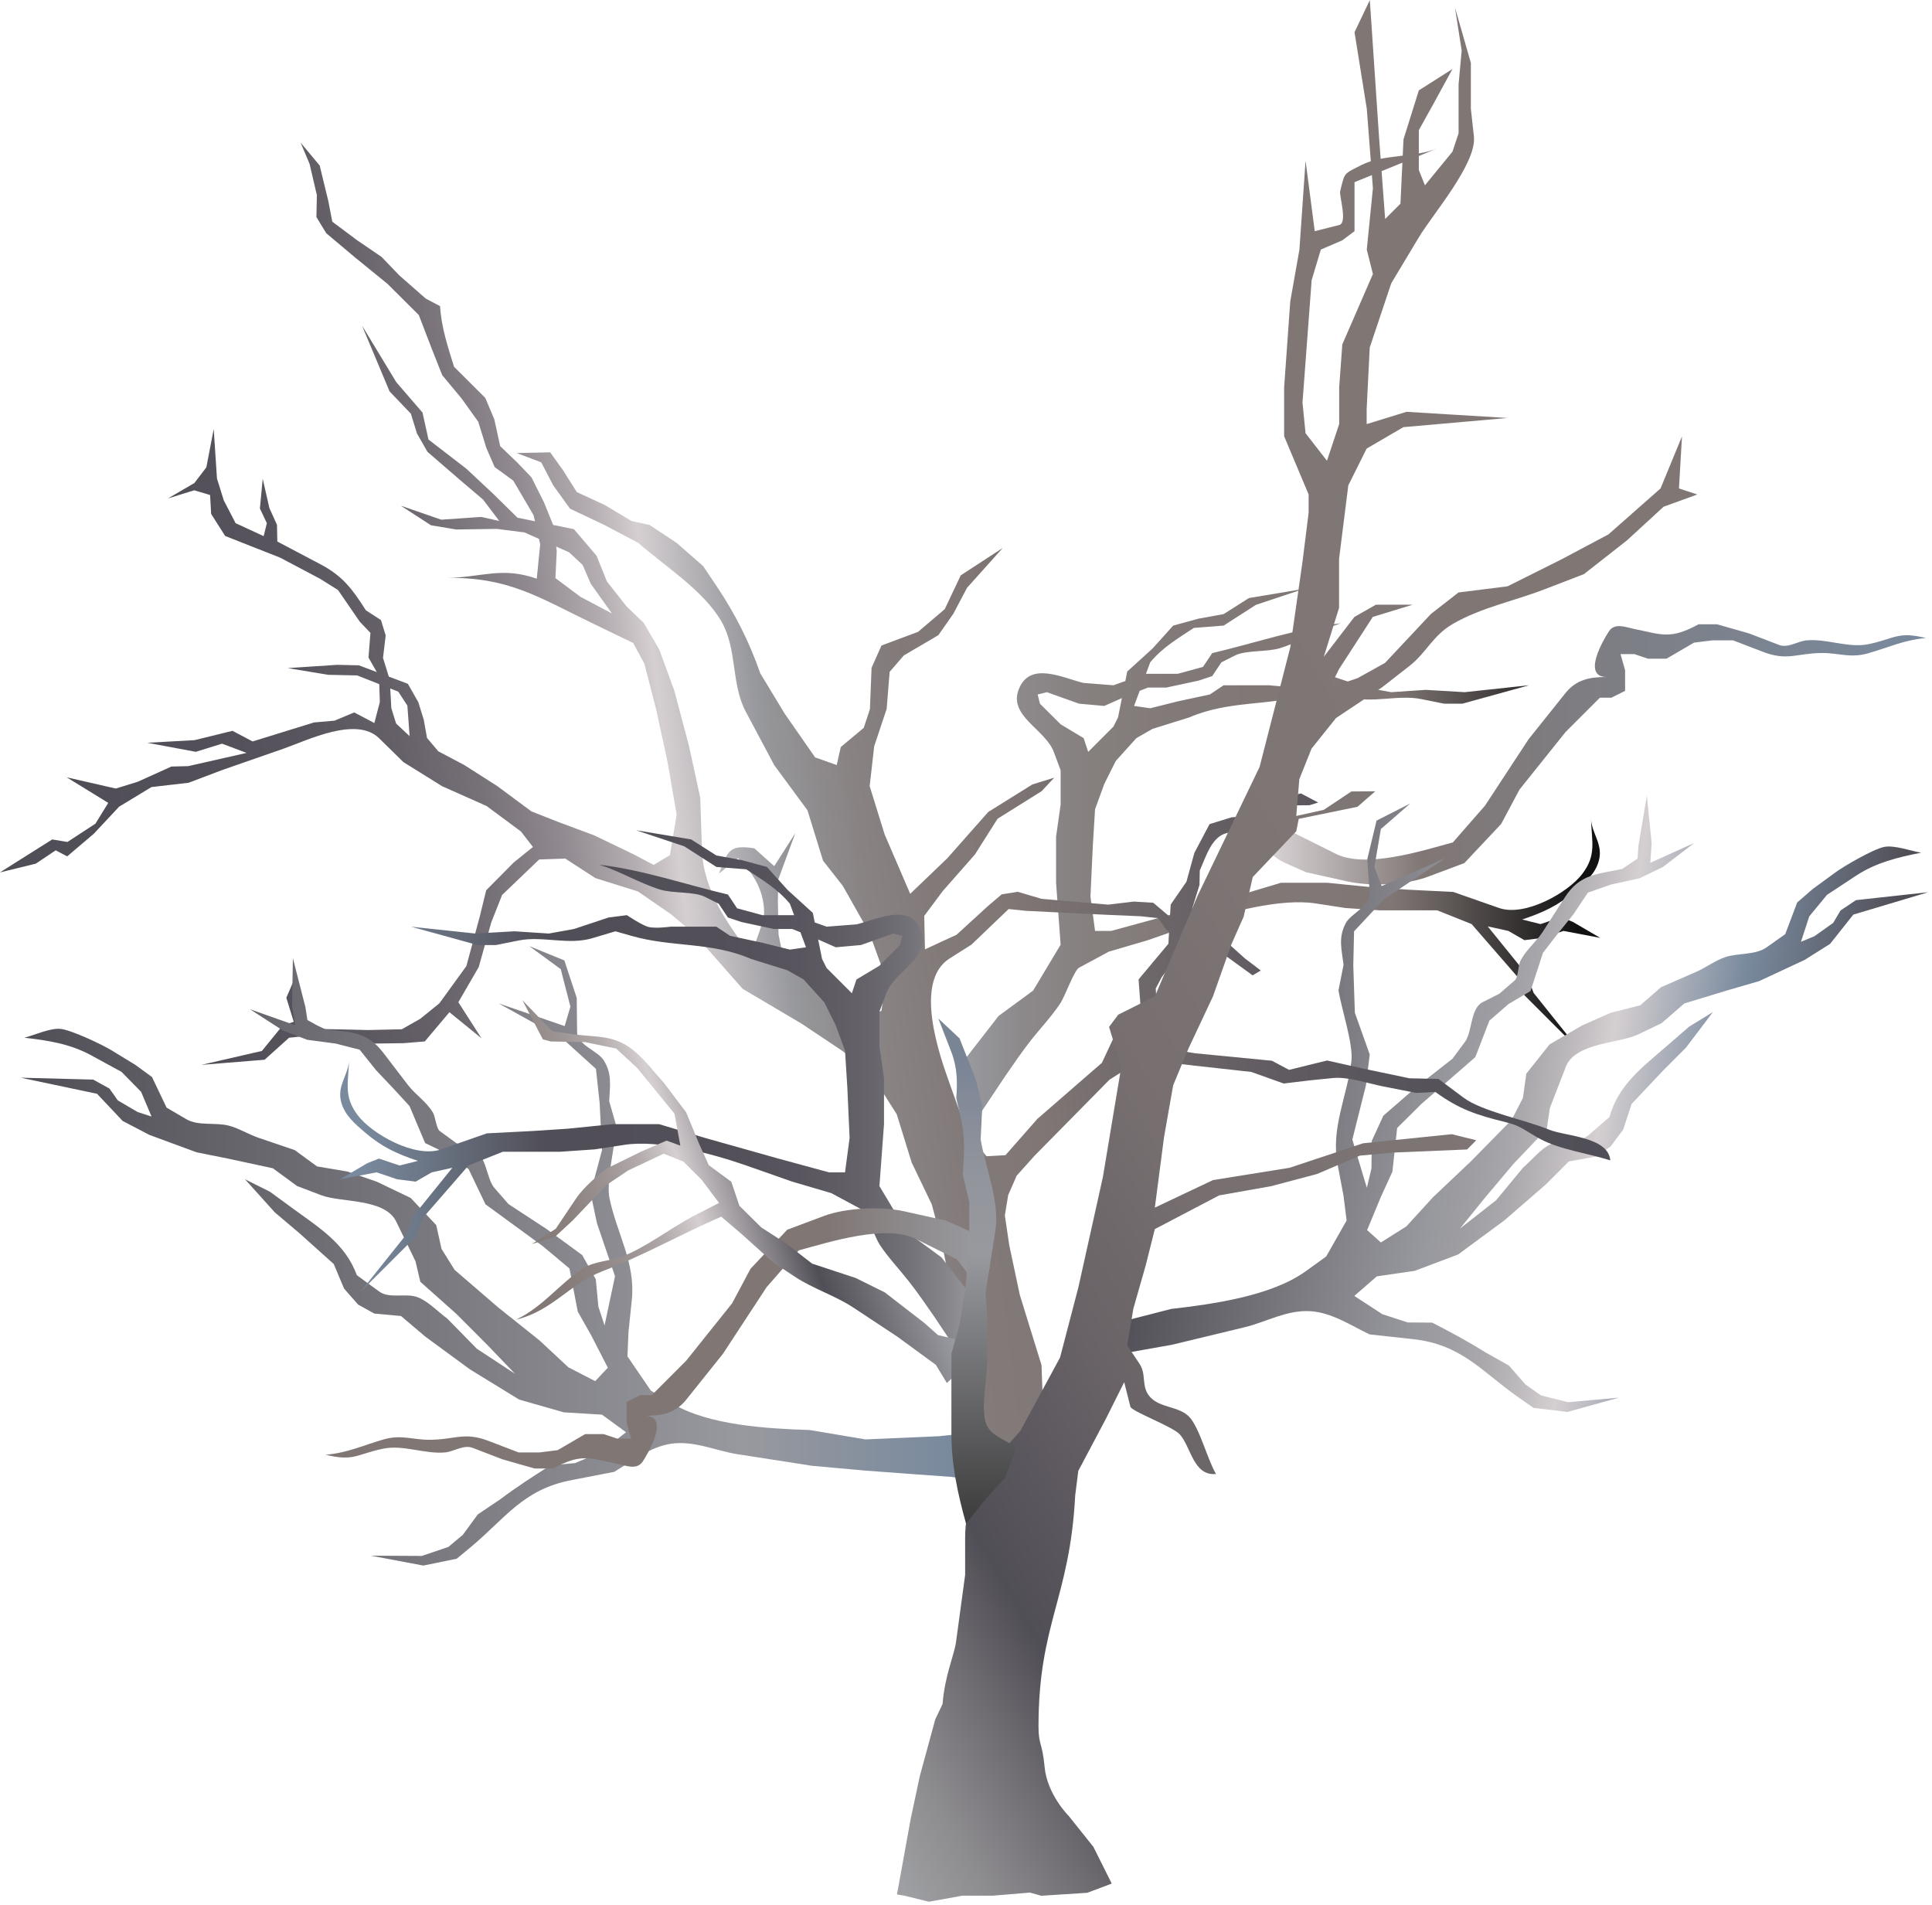 
        <svg xmlns:rdf="http://www.w3.org/1999/02/22-rdf-syntax-ns#" xmlns="http://www.w3.org/2000/svg" xmlns:cc="http://creativecommons.org/ns#" xmlns:xlink="http://www.w3.org/1999/xlink" xmlns:dc="http://purl.org/dc/elements/1.1/" x="0px" y="0px" width="501" height="494" viewBox="0 0 501 494" xml:space="preserve">
            <title>Melaleuca cuticularis (Saltwater Paperbark) dying</title>
            <desc xmlns:ian_image_library="https://ian.umces.edu/media-library/">
                <ian_image_library:title>Melaleuca cuticularis (Saltwater Paperbark) dying</ian_image_library:title>
                <ian_image_library:descr>Illustration of Melaleuca cuticularis (Saltwater Paperbark) dying</ian_image_library:descr>
                <ian_image_library:scene>
                    <ian_image_library:contains>saltwater, paperbark, dead, dying, plant, Plantae, vascular, Magnoliophyta, angiosperm, Magnoliopsida, dicot, Rosidae, Myrtales, Myrtaceae, myrtle, family, Melaleuca, cuticularis, tree, shrub, evergreen, wetland, swamp, estuary, Australia</ian_image_library:contains>
                    <ian_image_library:when>2009-04-03</ian_image_library:when>
                </ian_image_library:scene>
            </desc>
            
 <defs></defs>
 <linearGradient id="ian_symbols_53bcdb4b10ed733439699dfa1716bd9b" y2="929.06" gradientUnits="userSpaceOnUse" x2="-210.95" gradientTransform="matrix(-1 0 0 -1 116.24 1124.7)" y1="929.06" x1="-383.19">
  <stop stop-color="#798A9E" offset="0"/>
  <stop stop-color="#807775" offset=".758"/>
  <stop stop-color="#D5CFD1" offset=".978"/>
 </linearGradient>
 <path d="m330.32 208.9l5.362 7.161s10.71 5.342 10.718 5.342c7.758 3.882 22.33-.774 30.36-2.966l8.334-9.536 11.322-17.253s9.196-11.498 9.516-11.905c2.871-3.584 6.387-4.195 10.717-4.182-6.59-.027-.726-9.909.598-11.891 1.48-2.226 4.352-1.032 6.001-.692 7.73 1.581 9.82 2.938 17.226-1.1h4.758l8.342 2.376s7.385 2.844 7.731 2.973c2.362.91 4.846-.95 7.106-1.167 5.416-.503 10.813 2.063 16.134.977 6.801-1.398 7.541-3.408 14.878-1.588-5.81.529-9.496 2.389-15.021 3.964-4.595 1.323-7.562-.108-11.912-.081-6.713.04-8.905 2.158-15.347-.313l-7.737-2.973h-5.355l-4.765.597-7.141 4.168h-4.771l-3.576-1.195h-3.57l1.188 4.167v5.362l-3.557 1.778h-2.986l-8.926 8.933-11.919 14.892-4.758 8.918-9.529 10.134s-9.496 3.563-9.522 3.57c-5.77 2.158-14.865 2.518-20.831 1.194l-10.725-2.389s-5.28-2.348-5.355-2.375c-6.93-3.1-8.03-10.55-2.98-14.9z" fill="url(#ian_symbols_53bcdb4b10ed733439699dfa1716bd9b)"/>
 <linearGradient id="ian_symbols_3d45e6f3eafe7ed455d994e6cc377677" y2="221.17" gradientUnits="userSpaceOnUse" x2="-113.13" gradientTransform="matrix(-1 0 0 1 137.5 0)" y1="221.17" x1="-277.45">
  <stop stop-color="#111" offset=".034"/>
  <stop stop-color="#807775" offset=".326"/>
  <stop stop-color="#817977" offset=".652"/>
  <stop stop-color="#857F7E" offset=".8"/>
  <stop stop-color="#8D898B" offset=".911"/>
  <stop stop-color="#98999E" offset="1"/>
 </linearGradient>
 <path d="m250.63 274.16l8.328-10.724 8.938-6.55 7.141-11.912-1.181-16.073v-11.905l1.181-8.335v-8.919s-1.643-4.398-1.771-4.751c-2.22-5.905-11.783-9.285-9.095-16.222 2.871-7.453 11.43-2.952 16.825-1.669l7.738.597 8.335-2.973h8.342l6.543-1.792 2.389-3.57c11.043-2.593 22.039-6.38 33.327-7.738-5.424 1.724-10.331 4.765-15.774 6.455-3.285 1.025-8.776.468-11.613 1.88l-3.557 1.792-2.383 3.57-3.577 1.181-8.342 1.792h-4.751l-5.973 2.389-5.355 2.375-6.536-.59-8.349-2.979-2.383.597.591 2.382 5.369 5.355 5.959 3.57 1.188 3.577 6.55-6.563 1.188-2.375 2.389-11.905 6.544-5.946 5.368-5.959 6.543-1.792 6.544-1.188 6.55-4.161 14.287-2.39-12.495 4.167-8.342 5.362-7.738.604c-4.263 2.831-8.036 5.003-11.308 8.926l-4.181 11.308 4.181.604 7.147-1.792 8.314-1.785 3.584-2.389h11.912s4.167.597 5.959 0c1.777-.597 5.355-2.973 5.355-2.973l4.764.597 8.926 2.973 6.55 1.195 8.926-.598 10.12.598 16.684-1.792-17.267 4.771h-4.766s-5.863-1.174-5.959-1.195c-6.108-1.215-12.815 1.27-19.053-.59l-5.959-1.792s-4.127 1.181-4.161 1.195c-10.602 3.027-20.505 1.479-30.957 5.946l-9.529 2.973-4.168 2.389-5.362 5.946-2.979 5.966-2.382 6.543-.584 9.537-.611 13.086 1.195 8.926h4.174l13.093-3.57 19.053-5.355 11.912-3.57h11.912l11.905 1.195 8.932.597 11.912.597s11.098 3.876 11.864 4.154c6.713 2.348 17.905-3.937 21.632-8.892 3.706-4.907 2.375-8.335 2.219-14.322.109 3.835 3.185 6.625 2.044 10.915-.89 3.407-3.489 5.613-6.062 7.819-4.486 3.869-8.328 5.62-13.84 7.466l4.766 1.194 5.354-1.798 2.979 1.201 7.141 4.167-9.522-1.798-5.369 1.798-4.751.597-4.174-2.396-5.35-1.174 9.713 12 .4.502 1.792 4.751 11.905 14.892-14.287-14.288-1.792-4.765-11.905-13.69-2.979-1.194-5.945-2.375h-14.886l-8.925-.598s-7.745-1.194-7.751-1.194c-9.001-1.378-22.664 2.24-31.556 5.362l-11.898 4.167-10.127 2.973-7.737 4.167c-1.276.686-3.665 7.486-4.874 9.271-2.213 3.326-4.92 6.184-7.398 9.285-2.408 3.041-4.574 6.238-6.779 9.421l-7.162 10.734-2.96-15.51z" fill="url(#ian_symbols_3d45e6f3eafe7ed455d994e6cc377677)"/>
 <linearGradient id="ian_symbols_e9c7aea8b5e56164b1703ea918c4cdd7" y2="255.85" gradientUnits="userSpaceOnUse" x2="67.759" gradientTransform="matrix(-.655 -.755 -.755 .655 529.96 153.44)" y1="127.91" x1="-84.709">
  <stop stop-color="#504E56" offset=".034"/>
  <stop stop-color="#798A9E" offset=".219"/>
  <stop stop-color="#D5CFD1" offset=".376"/>
  <stop stop-color="#C0BCBF" offset=".419"/>
  <stop stop-color="#AAA8AC" offset=".478"/>
  <stop stop-color="#9D9DA2" offset=".531"/>
  <stop stop-color="#98999E" offset=".573"/>
  <stop stop-color="#504E56" offset=".955"/>
 </linearGradient>
 <path d="m279.1 352.89l11.091-1.751 13.684-2.417s18.876-4.561 18.89-4.561c5.701-1.385 10.995-4.548 17.07-4.154 5.463.339 10.479 3.692 15.306 6.014 0 0 10.689 1.168 11.28 1.235 12.618 1.357 17.852 8.443 27.238 15.014l4.012 2.811 8.796 1.045 13.351-3.706-13.181 1.181-7.045-1.765-4.012-2.823-4.311-4.928-6.074-3.407c-4.486-2.823-9.095-5.294-13.806-7.71l-6.326-.041-6.597-2.146-7.27-4.737 5.844-5.077 9.814-1.425 11.268-4.249 12.021-8.864 10.799-9.367 5.904-5.904 6.842-1.209 3.991-2.674 3.259-4.412 2.157-6.594 8.207-8.702 5.911-5.925 6.978-9.21-6.177 3.787s-5.261 4.575-5.389 4.684c-6.707 5.817-12.943 10.344-15.266 18.757 0 0-5.273 4.574-5.389 4.669-2.525 2.213-6.781.924-9.747 2.309-2.681 1.235-5.104 4.275-7.316 6.203l-6.924 8.376-9.38 7.357 6.469-7.982 7.378-8.769 8.66-9.096.808-5.43s4.094-10.551 4.134-10.687c2.464-6.292 13.867-6.027 18.74-8.369l6.115-2.946 5.857-5.091 11.214-3.414 8.178-2.375 11.79-5.491 6.624-4.167 6.027-7.595 19.406-5.804-18.72 2.05-3.998 2.674-1.914 3.231-4.873 3.461-3.482 1.439 2.158-6.597 4.603-5.58s7.466-4.914 7.527-4.961c5.192-3.414 10.873-4.785 16.894-5.973-2.694-.427-6.991-2.043-9.639-1.486-2.803.584-10.255 4.874-12.672 6.652l-5.789 4.235-4.06 3.516-3.102 8.213s-4.792 3.394-4.894 3.462c-2.871 2.009-7.5 1.384-10.772 2.532-2.559.896-4.981 2.708-7.397 3.773l-9.149 3.991-5.39 4.69-7.744 1.975-7.392 3.285-8.376 4.887-6.027 7.595-.875 6.271-2.919 5.684-10.474 10.67-9.957 9.435-6.868 7.521-6.618 4.182-3.57-3.218 3.57-8.606 2.993-6.543 1.222-11.321 6.347-6.289 10.351-8.973 3.584-3.129 3.638-9.441 4.948-4.296 5.722-3.387 3.23-9.903 3.706-4.805 4.188-5.186 3.768-5.634 6.061-2.111 7.283-1.582 6.115-2.959 8.05-6.183-11.342 5.104.353-5.05-1.242-12.319-2.179 12.937-.23 3.353-3.984 2.674c-6.543 1.425-10.94 1.249-14.885 7.385 0 0-5.646 8.824-5.688 8.878-1.772 2.756-4.507 4.771-5.898 7.778-.509 1.065-.536 4.12-1.323 4.799l-4.052 3.516s-4.29 2.179-4.378 2.213c-3.184 1.669-2.641 7.677-4.521 10.235l-3.265 4.412-9.381 7.364-8.545 7.408-3.001 6.529-.088 7.182-1.195 4.981-3.76-12.502 3.536-14.108.978-7.948-3.861-10.826-.407-12.265.203-8.858 7.765-8.301 15.951-10.69-16.555 7.27-1.894-4.928 1.683-9.869 7.636-6.638-8.756 4.453-2.396 9.964s.598 8.349.631 8.878c.237 3.299-4.914 5.24-6.244 7.792-1.948 3.733-1.065 6.638-.55 10.751 0 0-1.316 6.652-1.316 6.659.739 4.615 3.882 13.948 3.353 18.367-1.113 9.217-5.382 17.271-3.577 26.773l1.534 8.131.801 6.38-5.301 9.34s-5.328 3.842-5.335 3.842c-8.892 6.394-23.96 8.498-34.874 9.76l-14.186 3.639-10.42 9.89z" fill="url(#ian_symbols_e9c7aea8b5e56164b1703ea918c4cdd7)"/>
 <linearGradient id="ian_symbols_882c8b175ee5e0041950e85b0536735a" y2="315.98" gradientUnits="userSpaceOnUse" x2="471.95" gradientTransform="matrix(.955 -.295 .295 .955 -141.42 21.232)" y1="245.66" x1="73.134">
  <stop stop-color="#504E56" offset=".028"/>
  <stop stop-color="#524F58" offset=".137"/>
  <stop stop-color="#59555E" offset=".206"/>
  <stop stop-color="#656068" offset=".263"/>
  <stop stop-color="#777178" offset=".314"/>
  <stop stop-color="#918A90" offset=".361"/>
  <stop stop-color="#B4ADB1" offset=".405"/>
  <stop stop-color="#D5CFD1" offset=".433"/>
  <stop stop-color="#98999E" offset=".494"/>
  <stop stop-color="#949497" offset=".504"/>
  <stop stop-color="#898384" offset=".547"/>
  <stop stop-color="#827A79" offset=".592"/>
  <stop stop-color="#807775" offset=".64"/>
  <stop stop-color="#756D6E" offset=".687"/>
  <stop stop-color="#605B61" offset=".799"/>
  <stop stop-color="#545159" offset=".904"/>
  <stop stop-color="#504E56" offset=".994"/>
 </linearGradient>
 <path d="m264.06 388.86l-6.896-12.204-4.445-12.339-4.527-16.671c-.971-12.041-3.353-23.715-6.57-35.349l-5.22-10.86-3.862-12.502-7.29-11.467-7.229-5.24-10.222-6.821-15.231-9-12.499-14.192-5.916-5.037-8.715-6.021-11.04-3.455-7.798-5.063-6.781.231-9.618 9.21-2.799 7.086-3.262 11.613-5.284 9.102 6.006 9.36-8.318-6.767-6.386 7.582-5.474.448-10.551.142-10.144-.604-6.007-1.262-3.017.312-6.35 5.708-16.405 1.33 15.703-3.611 5.43-6.665 2.833-.883-1.927-6.251 2.183-5.036.797 6.604 1.976 4.371 5.04 2.186 11.288.251 8.661-.197 4.778-2.708 4.982-4.039 6.988-9.645 3.488-12.917 1.649-6.74 7.127-7.188 4.996-4.032-3.12-4.025-8.895-6.598-11.565-5.151-10.032-6.245s-6.112-6.007-6.268-6.163c-5.916-5.803-18.529.496-24.727 2.667l-15.757 5.484-8.929 3.38-9.628 1.113-8.393 5.091-6.56 7.011-6.903 5.871-2.979-1.568-5.166 3.462-9.3 2.27 13.564-8.552 3.943.651 7.256-4.737 3.326-5.396-10.782-6.631 12.74 2.912 5.688-1.758 8.742-3.95 4.344-.102 15.139-3.428-6.353-2.396-6.818 2.111-12.57-2.348 12.248-.679 9.852-2.417 5.206 2.756 6.835-2.118 9.099-2.81 5.332-.468 5.076-2.131 5.23 2.749 1.422-5.43-.224-6.788-2.719-4.764.51-6.394-2.759-2.885-5.654-8.227-4.649-2.918-10.426-5.512-7.096-2.789-7.093-2.797-3.635-5.721-.271-4.901-4.124-1.222-6.824 2.118 6.869-3.998 3.108-4.072 1.911-9.937.842 12.828 1.768 5.674 3.064 5.912 7.276 3.36.825-3.367-1.802-3.807.733-7.704 1.721 7.568 1.975 4.378.092 4.331 5.963 3.142s5.125 2.708 5.209 2.749c5.702 3.007 8.22 6.305 11.79 11.939l3.913 2.531 1.222 3.984-.689 5.83 1.755 5.675.4 7.357 1.235 3.978 3.506 3.285-.581-7.921-2.365-3.625-10.646-4.202-7.53-.163-10.501-1.738 12.821-.849 5.647.129 12.7 4.792 2.718 4.778 1.404 4.534.845 4.731 2.933 3.461 6.696 3.537 8.552 5.457 8.898 6.59 7.089 2.79 9.156 3.408 10.252 4.934 5.207 2.749 4.208-2.539 1.741-10.507-2.355-13.609-2.898-13.446-3.119-12.109-2.908-5.349s-10.965-5.308-10.993-5.321c-13.555-6.564-21.438-11.783-37.223-11.546 9.001-.136 14.125-2.993 23.224.197.309-2.953.566-5.932.889-8.906l-1.721-7.567-5.267-8.959-4.818-3.509-2.148-4.941-2.111-6.815-4.392-6.129-4.951-5.946-2.854-7.222-3.207-8.362-8.111-8.084-8.325-6.774-7.574-6.367-2.556-4.194.125-5.661-1.894-8.131-2.332-5.511 4.955 5.946 2.25 9.272 1.018 5.294 6.485 4.839 6.305 4.297 4.605 4.798 6.832 5.993 3.723 1.969c.309 5.43 2.023 10.548 3.615 15.706l8.107 8.084 2.331 5.518 1.538 6.998 4.425 4.242 3.682 3.849 3.251 6.475 2.681 6.645.618 6.054-.336 6.951 6.479 4.846 8.186 4.33-5.467-7.656-2.148-4.948-3.516-3.271-11.559-5.151-7.144-.91-10.547.149-6.567-1.093-7.792-5.063 10.463 3.618 10.368-.719 4.683 1.052-4.204-5.552-5.916-5.029-8.498-7.344-2.729-4.765-1.578-5.131-5.519-5.77-7.164-17.097 8.901 14.695 6.798 7.874 1.547 6.998 9.808 7.554 7.021 6.563 6.261 6.157 14.624 2.966 5.881 6.903 2.671 6.652 5.138 6.516 4.425 4.236 3.995 6.869 3.906 10.636 3.821 14.396 2.918 13.425s.455 13.514.455 13.575c.353 10.398 6.642 19.29 12.764 27.217-.078-.108 3.237-8.688 3.312-10.052.367-5.973-2.552-11.043-6.709-15.068-1.656 1.337-3.329 2.681-4.985 4.025 2.379-6.021 2.691-7.568 9.19-6.57l5.165 4.629 5.464-8.545-4.405 11.959-.116 5.64.17 8.667 1.201 5.871 5.735 4.459 5.776 2.572 8.769 4.141 2.933 3.455 2.28-.706 1.12-8.451-4.256-11.77-6.896-12.19-5.118-6.516-4.045-13.086-8.606-11.681s-6.927-13.005-7.381-13.867c-3.869-7.249-2.175-16.276-6.336-23.43-4.649-8.023-14.65-14.308-21.546-20.349l-8.943-4.724-8.752-4.141-4.395-6.115-3.071-5.906-6.354-2.409 8.671-.184 3.289 4.595 3.638 5.729 7.272 3.353 6.876 4.12 4.683 1.039 7.063 4.669 6.832 5.987s3.461 5.151 3.472 5.158c4.846 7.235 8.498 14.457 11.359 22.67l6.36 10.493 7.86 11.294 5.6 1.989 1.045-4.676 5.953-4.969 1.608-4.853.428-10.731 2.572-5.776 9.496-3.549 6.91-5.885 4.147-8.762 10.888-7.093-9.266 10.337-3.536 6.706-3.889 5.566-8.966 5.26-3.672 4.255-.767 9.584-3.238 9.719-1.174 10.331 3.882 12.516 6.631 15.407 9.618-9.217 10.623-12.014 11.443-7.133 5.675-1.758-3.278 3.502-11.43 7.154-5.871 9.272-8.302 9.428-4.839 6.489.19 8.667 8.18-3.774 8.267-7.547 3.448-2.933 4.16-.665 6.17 1.826 17.294 1.506 6.611-.794 5.07.306 5.933 5.029 7.662 2.62 5.03 2.172 5.172 4.643 4.079 3.095-2.104 1.269-7.229-5.24-9.727-3.224-5.382-3.319-2.192-3.062-4.521-.482-8.844-.38-20.865-1.025-4.52-.468-9.611 9.204s-5.322 3.374-5.715 3.631c-9.346 5.939-2.654 24.91.021 32.396l4.615 12.913 4.955 5.959 4.908-.271 8.301-9.435 16.703-14.508 3.761-8.016 6.34-5.708-.584-7.914 7.737-9.245.591-10.154 4.086-5.933 2.063-7.493 3.93-7.439 5.688-1.765 5.463-.435 6.692-4.568 5.865-1.195 4.466 2.355-2.267.706-6.231.054-4.412 3.855s-2.457 1.996-2.491 2.023c-1.839 1.493-7.425.095-10.167 2.131-2.688 1.988-3.801 5.946-5.138 8.837l-.075 3.76-2.646 8.593-2.274 8.796-4.846 6.496-1.575 2.973.278 4.901-7.167 9.075 17.077 2.823 19.928 1.935 4.459 2.369 9.849-2.43 9.367 2.097 11.993 2.518 7.533.17s6.326 4.717 6.483 4.839c4.818 3.607 16.078 5.779 22.1 8.277 4.357 1.792 15.414 1.833 15.971 7.996-5.817-1.847-12.93-2.742-18.171-5.539-3.821-2.05-4.818-3.353-8.87-4.344-7.623-1.873-12.062-3.313-18.34-7.856l-4.901.258s-8.524-1.677-8.626-1.69c-3.903-.767-9.055-2.593-13.134-2.166l-6.041.611-6.61.801-8.41-3.007-14.844-1.643-11.647-1.392-4.541 1.412-5.742 3.645-19.439 19.728-4.629 5.158-2.199 5.05-.861 5.254 1.146 7.738 2.735 12.868 2.28 7.398 3.347 10.806.271 7.589.624 3.366-3.794 9.882-2.05 7.494-1.08 6.52z" fill="url(#ian_symbols_882c8b175ee5e0041950e85b0536735a)"/>
 <linearGradient id="ian_symbols_365262c58dd7d054e9a4d5f53ed9e09f" y2="159.59" gradientUnits="userSpaceOnUse" x2="468.32" y1="344.58" x1="147.91">
  <stop stop-color="#9D9FA2" offset=".006"/>
  <stop stop-color="#98989B" offset=".025"/>
  <stop stop-color="#8D8C8F" offset=".056"/>
  <stop stop-color="#7B787D" offset=".096"/>
  <stop stop-color="#635F66" offset=".142"/>
  <stop stop-color="#504E56" offset=".174"/>
  <stop stop-color="#58545C" offset=".211"/>
  <stop stop-color="#696367" offset=".31"/>
  <stop stop-color="#766E6F" offset=".424"/>
  <stop stop-color="#7D7574" offset=".563"/>
  <stop stop-color="#807775" offset=".803"/>
 </linearGradient>
 <path d="m232.6 491.26l3.55-19.574 2.369-11.118 4.018-14.742s1.874-3.883 1.887-3.964c.557-7.331 3.026-12.733 3.476-15.991l2.375-17.471v-9.529c0-8.146 2.633-13.304 7.146-19.847l7.148-7.928 10.316-19.073 4.765-18.244 6.354-28.589 3.169-19.042 1.596-9.537-3.177-10.31 2.383-3.183 9.522-4.771 11.117-26.186 16.019-33.286 7.948-30.978 3.177-22.215 1.588-12.706v-4.765l-6.346-15.075v-12.706l1.581-22.236 2.383-13.48 1.588-23.036 2.383 18.271s6.339-1.602 6.346-1.602c2.227-.557-.034-7.574.245-8.735 1.228-5.063.875-4.419 5.443-6.781 5.681-2.918 13.724-1.887 19.718-4.331l-21.436 8.743v12.706l-3.17 2.369-5.565 2.396-2.382 7.928-2.376 31.758.794 7.934 5.553 7.14 3.169-9.522v-9.522l.808-11.118 7.935-18.258-1.588-6.339 1.588-15.889-1.588-20.641-3.18-19.83 3.97-8.335 2.376 35.336 1.595 21.421 3.971-3.951.787-16.684 3.978-12.706 8.729-5.552-4.766 8.729-3.964 7.14v10.323l1.581 3.978 7.148-8.735 1.581-4.765v-12.705l.801-8.729-1.744-11.172 4.126 14.349v11.905s.768 6.923.788 7.154c.78 7.011-10.69 20.186-14.281 26.192l-7.154 11.913-5.58 16.669-.794 15.883v3.957l8.213-2.531 2.117-.652 26.193 1.595-27.001 2.383-9.522 5.552-4.759 9.537-2.396 19.045v12.706l-3.957 12.699 7.935-10.33 5.56-3.163h9.522l-10.317 3.163-8.742 13.507-2.375 4.765 7.146-2.382 7.147-3.971 11.905-12.693 7.141-5.565 12.713-1.595 14.28-7.14 11.919-6.346 13.487-11.898 5.559-13.5-.787 13.5 4.751 1.575-8.729 3.169-9.516 8.736-11.132 8.735s-9.732 3.753-10.289 3.964c-7.833 3.014-16.405 4.717-23.709 8.946-5.213 3-6.869 7.493-11.253 10.901l-7.134 5.565-11.912 7.941-6.353 7.935-3.17 7.935-.794 9.529 7.146-1.588 7.141-4.765 6.196-.041-4.608 4.018-15.23 3.122-.645 3.224-11.274 11.858-2.376 10.316-3.176 7.154-4.771 13.48-6.34 13.5-3.978 9.536-2.376 13.49-2.382 18.259 15.075-7.141 19.86-3.189 14.287-4.752 4.765-1.602 23.016-2.362 6.347 1.575-2.383 2.389-19.045.801-8.729.788-11.118 4.765-11.912 3.163-13.486 2.389-16.677 8.742-2.396 9.516-3.169 11.104-1.589 9.53s2.864 4.303 3.156 4.737c1.948 2.919.333 5.864 2.735 8.62 2.606 2.919 7.521 2.389 10.182 5.172 2.66 2.783 4.717 11.05 6.943 14.823-5.898.544-6.462-7.018-9.4-10.275-1.847-2.05-12.503-5.946-12.809-7.194l-1.595-6.341-4.765 9.53-7.141 13.479-.801 6.367c-1.398 26.77-9.517 33.136-9.517 59.905 0 4.847 1.019 4.263 1.582 10.508.672 7.194 6.306 12.76 6.306 12.76l6.346 7.955 4.759 9.517-6.347 2.389-11.919.774-2.959-.829-9.529.801h-7.936l-8.735 1.575-6.346-1.575-1.93-.32z" fill="url(#ian_symbols_365262c58dd7d054e9a4d5f53ed9e09f)"/>
 <linearGradient id="ian_symbols_702e92602443fd24b92056e6526972c5" y2="325.65" gradientUnits="userSpaceOnUse" x2="252.25" y1="325.65" x1="5.345">
  <stop stop-color="#504E56" offset="0"/>
  <stop stop-color="#98999E" offset=".758"/>
  <stop stop-color="#798A9E" offset=".978"/>
 </linearGradient>
 <path d="m251.01 383.61l-4.208-.625-11.206-.814-11.206-.828-13.833-1.249s-19.188-2.986-19.202-2.986c-5.79-.896-11.332-3.611-17.359-2.729-5.43.814-10.13 4.547-14.732 7.29 0 0-10.575 2.05-11.155 2.158-12.458 2.402-17.091 9.896-25.891 17.226l-3.773 3.137-8.671 1.777-13.609-2.565 13.219.068 6.886-2.335 3.764-3.149 3.862-5.281 5.793-3.896c4.232-3.19 8.617-6.027 13.114-8.851l6.306-.557 6.394-2.675 6.845-5.335-6.249-4.561-9.889-.597-11.593-3.313-12.729-7.819-11.525-8.444-6.377-5.402-6.927-.638-4.188-2.321-3.632-4.127-2.691-6.395-8.908-7.994-6.377-5.403-7.728-8.579 6.468 3.23s5.637 4.127 5.772 4.222c7.161 5.24 13.766 9.23 16.762 17.417 0 0 5.644 4.141 5.773 4.222 2.711 1.981 6.832.353 9.913 1.466 2.752 1.005 5.437 3.869 7.792 5.593l7.602 7.765 9.954 6.543-7.109-7.411-8.081-8.104-9.38-8.362-1.26-5.335s-4.958-10.182-5.009-10.303c-2.99-6.055-14.314-4.86-19.372-6.788l-6.343-2.416-6.244-4.589-11.471-2.471-8.356-1.683-12.181-4.49-6.95-3.625-6.649-7.048-19.809-4.174 18.814.495 4.202 2.315 2.182 3.081 5.159 3.024 3.583 1.154-2.698-6.397-5.07-5.172s-7.833-4.276-7.904-4.31c-5.463-2.98-11.233-3.869-17.324-4.555 2.643-.651 6.794-2.606 9.478-2.28 2.828.339 10.636 4.004 13.192 5.579l6.116 3.733 4.323 3.156 3.788 7.938s5.057 2.973 5.162 3.026c3.027 1.778 7.588.761 10.948 1.643 2.61.679 5.193 2.281 7.684 3.136l9.452 3.218 5.772 4.222 7.874 1.33 7.646 2.647 8.756 4.194 6.631 7.045 1.378 6.177 3.397 5.444 11.318 9.746 10.71 8.553 7.457 6.95 6.957 3.598 3.289-3.476-4.266-8.308-3.536-6.258-2.152-11.172-6.862-5.743-11.067-8.09-3.838-2.797-4.385-9.136-5.291-3.869-5.99-2.892-4.042-9.601-4.117-4.473-4.571-4.833-4.242-5.301-6.207-1.588-7.395-.984-6.34-2.423-8.518-5.498 11.715 4.141-.78-4.982.21-12.394 3.251 12.706.52 3.333s4.185 2.328 4.194 2.328c6.625.882 11.002.333 15.438 6.109 0 0 6.37 8.335 6.415 8.382 1.985 2.606 4.887 4.378 6.533 7.246.58 1.031.875 4.072 1.704 4.696l4.334 3.163s4.456 1.806 4.548 1.847c3.308 1.384 3.254 7.438 5.355 9.814l3.625 4.14 9.961 6.53 9.132 6.679 3.533 6.271.679 7.126 1.599 4.86 2.711-12.761-4.69-13.764-1.649-7.833 2.969-11.104-.621-12.282-.954-8.783-8.426-7.649-16.792-9.326 17.111 5.878 1.486-5.057-2.504-9.706-8.162-5.973 9.095 3.706 3.207 9.719s.102 8.376.102 8.898c.048 3.319 5.359 4.819 6.886 7.256 2.247 3.563 1.612 6.529 1.442 10.663 0 0 1.856 6.52 1.866 6.52-.336 4.656-2.701 14.24-1.802 18.584 1.873 9.096 6.794 16.765 5.797 26.389l-.856 8.227-.274 6.422 6.064 8.878s5.63 3.38 5.64 3.38c9.387 5.634 24.574 6.476 35.563 6.842l14.443 2.43 19.039-.828 8.796-.937-1.25 12.07z" fill="url(#ian_symbols_702e92602443fd24b92056e6526972c5)"/>
 <linearGradient id="ian_symbols_aafbab38a8a36264b1d2763b6e25644d" y2="283.75" gradientUnits="userSpaceOnUse" x2="252.46" y1="283.75" x1="88.134">
  <stop stop-color="#798A9E" offset=".034"/>
  <stop stop-color="#504E56" offset=".326"/>
  <stop stop-color="#524F58" offset=".599"/>
  <stop stop-color="#58555E" offset=".723"/>
  <stop stop-color="#636068" offset=".816"/>
  <stop stop-color="#727077" offset=".894"/>
  <stop stop-color="#87878C" offset=".962"/>
  <stop stop-color="#98999E" offset="1"/>
 </linearGradient>
 <path d="m252.46 336.74l-8.328-10.697-8.939-6.556-7.141-11.919 1.188-16.073v-11.908l-1.188-8.342v-8.933s1.643-4.384 1.778-4.73c2.213-5.905 11.776-9.292 9.095-16.215-2.878-7.453-11.437-2.946-16.833-1.67l-7.737.598-8.335-2.987h-8.335l-6.55-1.778-2.372-3.57c-11.057-2.606-22.056-6.394-33.347-7.738 5.417 1.724 10.337 4.758 15.768 6.455 3.306 1.025 8.782.461 11.623 1.88l3.57 1.792 2.386 3.57 3.563 1.181 8.338 1.792h4.758l5.966 2.375 5.342 2.375 6.557-.59 8.342-2.979 2.375.604-.597 2.375-5.355 5.369-5.959 3.57-1.188 3.57-6.55-6.557-1.188-2.369-2.382-11.912-6.55-5.959-5.355-5.959-6.553-1.778-6.553-1.188-6.543-4.174-14.292-2.375 12.503 4.167 8.332 5.348 7.741.611c4.272 2.831 8.046 4.996 11.318 8.933l4.174 11.294-4.174.598-7.147-1.778-8.335-1.785-3.577-2.382h-11.898s-4.167.597-5.962 0c-1.786-.598-5.355-2.987-5.355-2.987l-4.758.611-8.936 2.973-6.549 1.181-8.926-.584-10.13.584-16.674-1.778 17.271 4.758h4.768s5.861-1.167 5.953-1.194c6.119-1.215 12.821 1.283 19.056-.591l5.952-1.778s4.13 1.188 4.164 1.188c10.605 3.034 20.508 1.473 30.964 5.959l9.523 2.973 4.167 2.382 5.369 5.946 2.959 5.959 2.396 6.557.597 9.516.591 13.096-1.188 8.933h-4.167l-13.106-3.57-19.046-5.362-11.912-3.57h-11.909l-11.905 1.194-8.936.584-11.902.611s-11.107 3.882-11.864 4.153c-6.719 2.349-17.929-3.95-21.648-8.892-3.689-4.91-2.383-8.331-2.209-14.318-.108 3.828-3.183 6.625-2.06 10.901.899 3.417 3.509 5.616 6.071 7.829 4.497 3.869 8.333 5.62 13.85 7.467l-4.768 1.194-5.358-1.792-2.97 1.181-7.15 4.195 9.523-1.806 5.361 1.806 4.772.597 4.153-2.402 5.362-1.194-9.716 12.014-.411.488-1.782 4.765-11.905 14.893 14.298-14.281 1.774-4.765 11.916-13.697 2.963-1.194 5.963-2.376h14.888l8.925-.611 7.738-1.181c9.007-1.371 22.667 2.254 31.555 5.362l11.908 4.181 10.12 2.973s7.724 4.154 7.745 4.154c1.262.679 3.665 7.467 4.867 9.285 2.212 3.313 4.928 6.163 7.392 9.285 2.402 3.041 4.588 6.23 6.787 9.408l7.154 10.724 3.02-15.43z" fill="url(#ian_symbols_aafbab38a8a36264b1d2763b6e25644d)"/>
 <linearGradient id="ian_symbols_a5b7315d34545d64a9ca5a4bd33ed2b4" y2="347.07" gradientUnits="userSpaceOnUse" x2="256.72" y1="347.07" x1="84.469">
  <stop stop-color="#807775" offset="0"/>
  <stop stop-color="#807775" offset=".758"/>
  <stop stop-color="#98999E" offset=".978"/>
 </linearGradient>
 <path d="m253.58 333.78l-5.369-7.168s-10.697-5.349-10.717-5.349c-7.745-3.868-22.331.787-30.367 2.974l-8.335 9.543-11.308 17.254s-9.204 11.497-9.523 11.904c-2.871 3.584-6.397 4.209-10.718 4.182 6.604.027.72 9.909-.59 11.892-1.483 2.227-4.358 1.031-6 .706-7.73-1.603-9.821-2.96-17.233 1.086h-4.764l-8.325-2.376s-7.395-2.851-7.741-2.973c-2.365-.909-4.846.937-7.103 1.167-5.42.503-10.809-2.049-16.13-.964-6.801 1.398-7.552 3.38-14.892 1.575 5.813-.529 9.503-2.39 15.027-3.978 4.609-1.316 7.572.122 11.909.095 6.713-.026 8.916-2.145 15.347.313l7.741 2.973h5.355l4.765-.597 7.144-4.168h4.772l3.57 1.195h3.574l-1.188-4.168v-5.362l3.563-1.778h2.986l8.922-8.932 11.908-14.879 4.765-8.945 9.523-10.127s9.496-3.543 9.523-3.57c5.783-2.145 14.871-2.512 20.844-1.194l10.717 2.389s5.287 2.362 5.354 2.376c6.99 3.12 8.09 10.56 3.03 14.92z" fill="url(#ian_symbols_a5b7315d34545d64a9ca5a4bd33ed2b4)"/>
 <linearGradient id="ian_symbols_96304c9a009f2c2421ede5ec6ae6b2a4" y2="380.43" gradientUnits="userSpaceOnUse" x2="291.7" gradientTransform="matrix(.948 -.319 .319 .948 -166.7 27.848)" y1="380.43" x1="184.51">
  <stop stop-color="#807775" offset="0"/>
  <stop stop-color="#837A78" offset=".111"/>
  <stop stop-color="#8C8381" offset=".213"/>
  <stop stop-color="#9B9392" offset=".312"/>
  <stop stop-color="#B4ACAC" offset=".408"/>
  <stop stop-color="#D5CFD1" offset=".494"/>
  <stop stop-color="#504E56" offset=".73"/>
  <stop stop-color="#98999E" offset=".983"/>
 </linearGradient>
 <path d="m245.53 358.62l-2.837-4.696-10.005-7.317s-11.226-7.426-11.328-7.493c-4.792-3.177-10.48-4.887-15.265-8.063l-5.661-3.747-8.121-7.303-5.284-4.507c-10.328 4.466-20.21 10.1-30.727 14.117-8.658 3.313-12.91 10.236-22.471 12.598 7.25-3.57 10.884-9 17.291-13.249 2.898-1.941 7.104-1.928 10.328-3.177 6.132-2.402 12.153-7.113 18.051-10.275l6.951-3.584-4.534-6.027-4.717-4.684-5.094-2.05-9.207 4.344-5.637 3.788-8.831 9.258-4.307 3.978-6.217 2.091 6.2-3.978s5.399-8.063 5.447-8.118c1.448-2.158 6.139-6.706 8.633-7.941l8.081-3.964 6.577-2.851 3.584 1.303-1.524-8.28-9.648-11.834-5.464-5.057-8.111-1.676-8.844-.163-2.073-.557-5.301-10.154 7.738 8.07s5.182.726 5.271.74c6.699.937 11.083-.014 16.547 4.846 2.627 2.314 4.857 5.288 7.209 7.88l5.688 7.524 3.414 8.267 2.457 5.457 5.847 4.304 2.098 6.23 5.661 5.607 6.414 4.14 6.794 5.253 11.314 3.733 7.534 3.733 10.201 7.887 3.584 3.177 5.457 1.29 2.104 6.217-5.25 4.91z" fill="url(#ian_symbols_96304c9a009f2c2421ede5ec6ae6b2a4)"/>
 <linearGradient id="ian_symbols_13046e919d0f354479b86aeb9c5259a2" y2="264.11" gradientUnits="userSpaceOnUse" x2="253.45" y1="395.09" x1="253.45">
  <stop stop-color="#3C3C3C" offset="0"/>
  <stop stop-color="#98999E" offset=".534"/>
  <stop stop-color="#92959C" offset=".684"/>
  <stop stop-color="#838A98" offset=".845"/>
  <stop stop-color="#798495" offset=".921"/>
 </linearGradient>
 <path d="m262.74 374.85c-3.673-2.294-6.828-3.148-7.398-7.141-.753-5.348.876-10.873.645-16.276v-9.93l-.413-6.354s2.497-15.747 2.524-15.869c1.222-7.615-2.512-16.29-3.794-23.811l.428-8.745-1.69-6.74-4.216-10.724-5.497-5.152s3.373 8.715 3.387 8.735c1.534 4.005 1.581 7.731 1.263 11.905 0 0 1.262 5.521 1.262 5.563 1.066 4.696.768 9.529.422 14.28l1.689 7.141v7.141l-.842 13.9-1.684 10.737-2.11 7.521v11.918 8.716c0 8.172 1.616 15.584 3.794 23.43l5.064-6.354 5.057-5.552 2.959-7.941" fill="url(#ian_symbols_13046e919d0f354479b86aeb9c5259a2)"/>
</svg>

